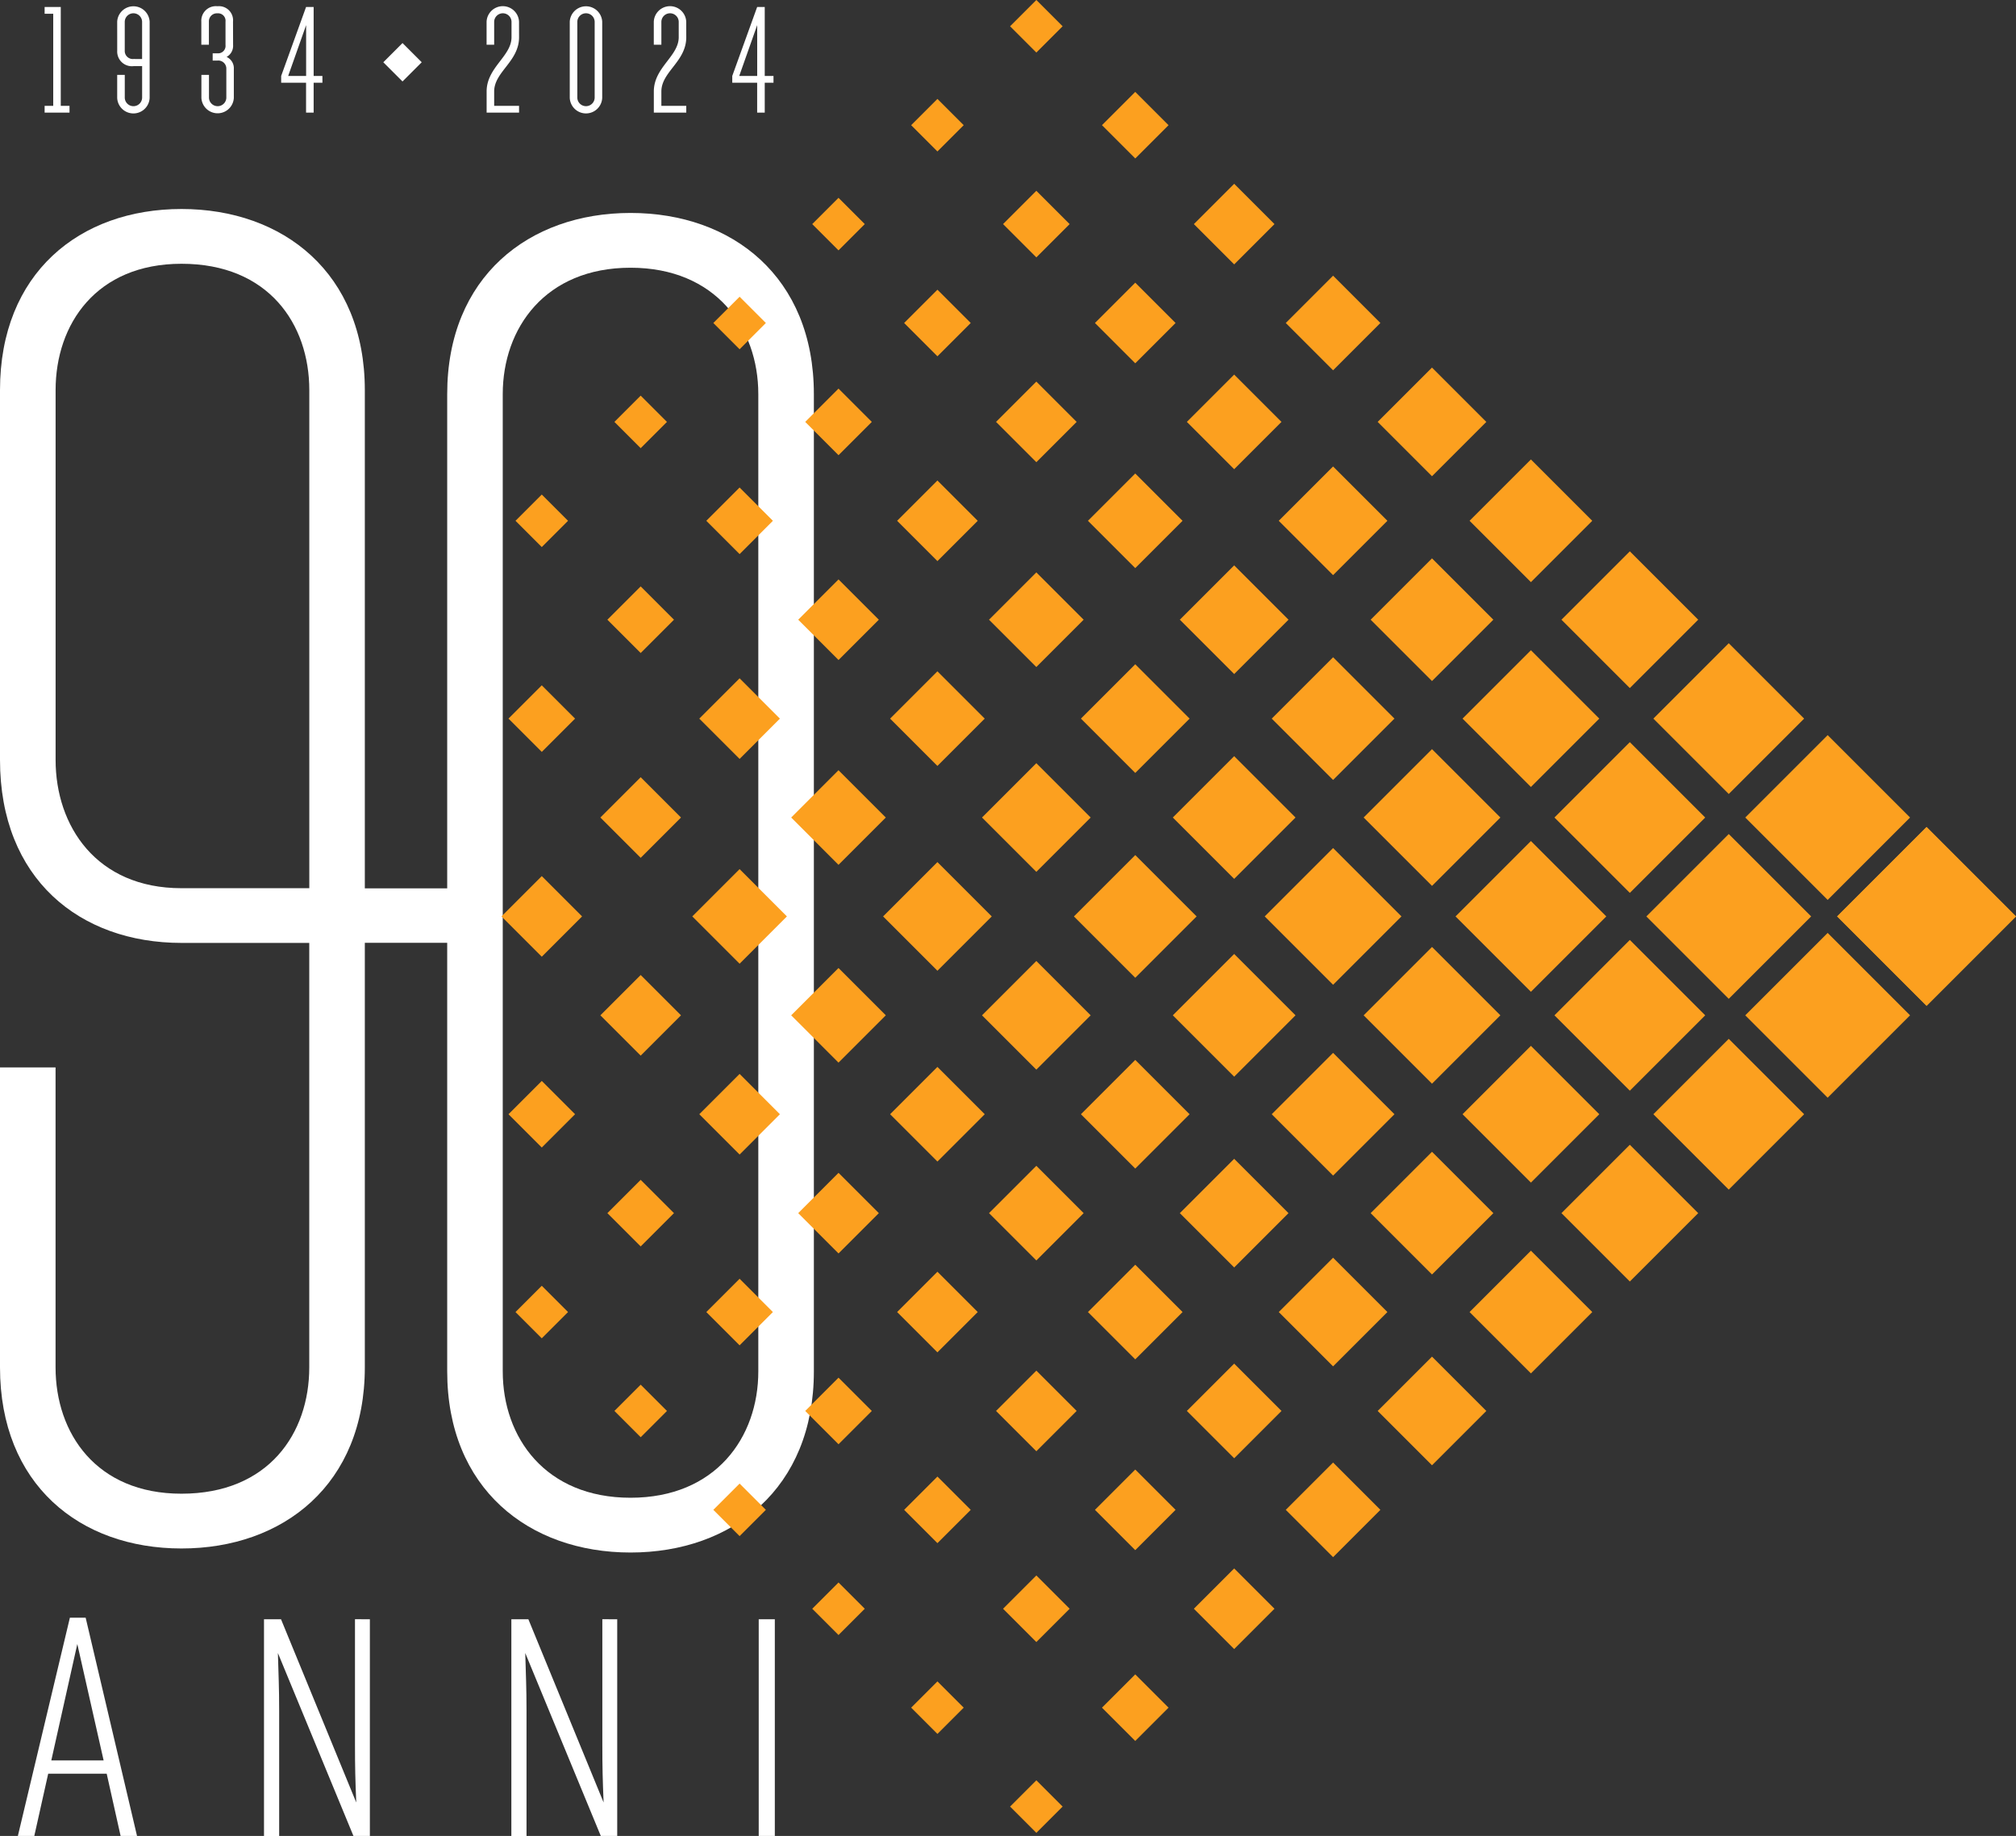 <?xml version="1.0" encoding="UTF-8"?> <svg xmlns="http://www.w3.org/2000/svg" xmlns:xlink="http://www.w3.org/1999/xlink" id="Raggruppa_641" data-name="Raggruppa 641" width="159.54" height="145.305" viewBox="0 0 159.54 145.305"><rect x="0" y="0" width="159.54" height="145.305" fill="#333333" stroke="none"/><defs><clipPath id="clip-path"><rect id="Rettangolo_1010" data-name="Rettangolo 1010" width="159.54" height="145.305" fill="none"></rect></clipPath></defs><path id="Tracciato_377" data-name="Tracciato 377" d="M11.43,9.306v.537H9.46V9.306h.681V2.021H9.46V1.484h1.278V9.306Z" transform="translate(-5.929 -0.93)" fill="#fff"></path><g id="Raggruppa_642" data-name="Raggruppa 642"><g id="Raggruppa_641-2" data-name="Raggruppa 641" clip-path="url(#clip-path)"><path id="Tracciato_378" data-name="Tracciato 378" d="M24.851,2.542a1.286,1.286,0,0,1,2.568,0V8.573a1.285,1.285,0,0,1-2.568,0V6.757h.6V8.573a.687.687,0,0,0,1.373,0V6.065h-.681a1.162,1.162,0,0,1-1.29-1.218ZM26.822,5.5V2.542a.687.687,0,0,0-1.373,0v2.3a.637.637,0,0,0,.693.657Z" transform="translate(-15.577 -0.83)" fill="#fff"></path><path id="Tracciato_379" data-name="Tracciato 379" d="M45.215,4.392a1,1,0,0,1-.514.943.978.978,0,0,1,.573.944V8.572a1.285,1.285,0,0,1-2.567,0V6.757h.6V8.572a.687.687,0,0,0,1.373,0V6.279a.637.637,0,0,0-.693-.657H43.6V5.049h.382a.589.589,0,0,0,.633-.657V2.541a.589.589,0,0,0-.633-.657.633.633,0,0,0-.681.657V4.368h-.6V2.541a1.153,1.153,0,0,1,1.278-1.218,1.116,1.116,0,0,1,1.23,1.218Z" transform="translate(-26.769 -0.829)" fill="#fff"></path><path id="Tracciato_380" data-name="Tracciato 380" d="M62.895,7.478H62.2V9.843h-.6V7.478h-1.97V6.941l1.97-5.457h.6V6.941h.693Zm-1.29-.537V2.917L60.184,6.941Z" transform="translate(-37.379 -0.93)" fill="#fff"></path><path id="Tracciato_381" data-name="Tracciato 381" d="M105.754,3.771c0,1.935-1.97,2.735-1.97,4.3V9.205h1.97v.537h-2.567V8.071c0-1.911,1.97-2.783,1.97-4.3V2.541a.687.687,0,0,0-1.373,0V4.368h-.6V2.541a1.285,1.285,0,0,1,2.567,0Z" transform="translate(-64.677 -0.829)" fill="#fff"></path><path id="Tracciato_382" data-name="Tracciato 382" d="M123.385,8.572a1.285,1.285,0,0,1-2.568,0V2.542a1.286,1.286,0,0,1,2.568,0Zm-1.97,0a.687.687,0,0,0,1.373,0V2.542a.687.687,0,0,0-1.373,0Z" transform="translate(-75.728 -0.83)" fill="#fff"></path><path id="Tracciato_383" data-name="Tracciato 383" d="M141.209,3.771c0,1.935-1.97,2.735-1.97,4.3V9.205h1.97v.537h-2.567V8.071c0-1.911,1.97-2.783,1.97-4.3V2.541a.687.687,0,0,0-1.373,0V4.368h-.6V2.541a1.285,1.285,0,0,1,2.567,0Z" transform="translate(-86.9 -0.829)" fill="#fff"></path><path id="Tracciato_384" data-name="Tracciato 384" d="M158.543,7.478h-.693V9.843h-.6V7.478h-1.97V6.941l1.97-5.457h.6V6.941h.693Zm-1.29-.537V2.917l-1.421,4.024Z" transform="translate(-97.331 -0.93)" fill="#fff"></path><rect id="Rettangolo_1009" data-name="Rettangolo 1009" width="2.149" height="2.149" transform="translate(30.334 4.927) rotate(-45)" fill="#fff"></rect><path id="Tracciato_385" data-name="Tracciato 385" d="M123.844,136.849c0,9.258-6.448,14.335-14.508,14.335s-14.509-5.077-14.509-14.335V59.5c0-9.258,6.448-14.335,14.509-14.335s14.508,5.077,14.508,14.335Zm-24.621,0c0,5.226,3.371,10,10.112,10s10.112-4.778,10.112-10V59.5c0-5.226-3.37-10-10.112-10s-10.112,4.778-10.112,10Z" transform="translate(-59.437 -28.311)" fill="#fff"></path><path id="Tracciato_386" data-name="Tracciato 386" d="M38.247,98.091H28.871V58.658c0-9.258-6.448-14.335-14.509-14.335S0,49.4,0,58.658V87.924c0,9.407,6.3,14.484,14.362,14.484H24.474V136c0,5.226-3.224,10-10.112,10-6.741,0-9.965-4.778-9.965-10V112.263H0V136c0,9.258,6.3,14.335,14.362,14.335S28.871,145.263,28.871,136v-33.6h9.376ZM4.4,87.924V58.658c0-5.226,3.224-10,9.965-10,6.888,0,10.112,4.778,10.112,10v39.42H14.362C7.621,98.078,4.4,93.15,4.4,87.924" transform="translate(0 -27.782)" fill="#fff"></path></g></g><rect id="Rettangolo_1011" data-name="Rettangolo 1011" width="10.007" height="10.007" transform="translate(145.387 72.53) rotate(-45)" fill="#fca01f"></rect><rect id="Rettangolo_1012" data-name="Rettangolo 1012" width="3.726" height="3.726" transform="translate(87.206 9.907) rotate(-45)" fill="#fca01f"></rect><rect id="Rettangolo_1013" data-name="Rettangolo 1013" width="2.941" height="2.941" transform="translate(79.934 2.079) rotate(-45)" fill="#fca01f"></rect><rect id="Rettangolo_1014" data-name="Rettangolo 1014" width="2.94" height="2.94" transform="translate(72.106 9.907) rotate(-45)" fill="#fca01f"></rect><rect id="Rettangolo_1015" data-name="Rettangolo 1015" width="4.511" height="4.511" transform="translate(94.479 17.735) rotate(-45)" fill="#fca01f"></rect><rect id="Rettangolo_1016" data-name="Rettangolo 1016" width="3.726" height="3.726" transform="translate(79.379 17.735) rotate(-45)" fill="#fca01f"></rect><rect id="Rettangolo_1017" data-name="Rettangolo 1017" width="2.94" height="2.94" transform="translate(64.278 17.735) rotate(-45)" fill="#fca01f"></rect><rect id="Rettangolo_1018" data-name="Rettangolo 1018" width="5.296" height="5.296" transform="matrix(0.707, -0.707, 0.707, 0.707, 101.751, 25.563)" fill="#fca01f"></rect><rect id="Rettangolo_1019" data-name="Rettangolo 1019" width="4.511" height="4.511" transform="translate(86.651 25.563) rotate(-45)" fill="#fca01f"></rect><rect id="Rettangolo_1020" data-name="Rettangolo 1020" width="3.726" height="3.726" transform="translate(71.551 25.563) rotate(-45)" fill="#fca01f"></rect><rect id="Rettangolo_1021" data-name="Rettangolo 1021" width="2.94" height="2.94" transform="translate(56.45 25.563) rotate(-45)" fill="#fca01f"></rect><rect id="Rettangolo_1022" data-name="Rettangolo 1022" width="6.081" height="6.081" transform="translate(109.024 33.391) rotate(-45)" fill="#fca01f"></rect><rect id="Rettangolo_1023" data-name="Rettangolo 1023" width="5.296" height="5.296" transform="matrix(0.707, -0.707, 0.707, 0.707, 93.924, 33.39)" fill="#fca01f"></rect><rect id="Rettangolo_1024" data-name="Rettangolo 1024" width="4.511" height="4.511" transform="translate(78.823 33.39) rotate(-45)" fill="#fca01f"></rect><rect id="Rettangolo_1025" data-name="Rettangolo 1025" width="3.726" height="3.726" transform="translate(63.723 33.391) rotate(-45)" fill="#fca01f"></rect><rect id="Rettangolo_1026" data-name="Rettangolo 1026" width="2.94" height="2.94" transform="translate(48.623 33.391) rotate(-45)" fill="#fca01f"></rect><rect id="Rettangolo_1027" data-name="Rettangolo 1027" width="6.867" height="6.867" transform="matrix(0.707, -0.707, 0.707, 0.707, 116.297, 41.218)" fill="#fca01f"></rect><rect id="Rettangolo_1028" data-name="Rettangolo 1028" width="6.081" height="6.081" transform="translate(101.196 41.218) rotate(-45)" fill="#fca01f"></rect><rect id="Rettangolo_1029" data-name="Rettangolo 1029" width="5.296" height="5.296" transform="matrix(0.707, -0.707, 0.707, 0.707, 86.096, 41.218)" fill="#fca01f"></rect><rect id="Rettangolo_1030" data-name="Rettangolo 1030" width="4.511" height="4.511" transform="translate(70.995 41.218) rotate(-45)" fill="#fca01f"></rect><rect id="Rettangolo_1031" data-name="Rettangolo 1031" width="3.726" height="3.726" transform="translate(55.895 41.218) rotate(-45)" fill="#fca01f"></rect><rect id="Rettangolo_1032" data-name="Rettangolo 1032" width="2.94" height="2.94" transform="translate(40.795 41.218) rotate(-45)" fill="#fca01f"></rect><rect id="Rettangolo_1033" data-name="Rettangolo 1033" width="7.652" height="7.652" transform="translate(123.569 49.046) rotate(-45)" fill="#fca01f"></rect><rect id="Rettangolo_1034" data-name="Rettangolo 1034" width="6.867" height="6.867" transform="matrix(0.707, -0.707, 0.707, 0.707, 108.469, 49.046)" fill="#fca01f"></rect><rect id="Rettangolo_1035" data-name="Rettangolo 1035" width="6.081" height="6.081" transform="translate(93.369 49.046) rotate(-45)" fill="#fca01f"></rect><rect id="Rettangolo_1036" data-name="Rettangolo 1036" width="5.296" height="5.296" transform="matrix(0.707, -0.707, 0.707, 0.707, 78.268, 49.046)" fill="#fca01f"></rect><rect id="Rettangolo_1037" data-name="Rettangolo 1037" width="4.511" height="4.511" transform="translate(63.168 49.046) rotate(-45)" fill="#fca01f"></rect><rect id="Rettangolo_1038" data-name="Rettangolo 1038" width="3.726" height="3.726" transform="translate(48.067 49.046) rotate(-45)" fill="#fca01f"></rect><rect id="Rettangolo_1039" data-name="Rettangolo 1039" width="8.437" height="8.437" transform="translate(130.842 56.874) rotate(-45)" fill="#fca01f"></rect><rect id="Rettangolo_1040" data-name="Rettangolo 1040" width="7.652" height="7.652" transform="translate(115.741 56.874) rotate(-45)" fill="#fca01f"></rect><rect id="Rettangolo_1041" data-name="Rettangolo 1041" width="6.867" height="6.867" transform="translate(100.641 56.874) rotate(-45)" fill="#fca01f"></rect><rect id="Rettangolo_1042" data-name="Rettangolo 1042" width="6.081" height="6.081" transform="translate(85.541 56.874) rotate(-45)" fill="#fca01f"></rect><rect id="Rettangolo_1043" data-name="Rettangolo 1043" width="5.296" height="5.296" transform="matrix(0.707, -0.707, 0.707, 0.707, 70.44, 56.874)" fill="#fca01f"></rect><rect id="Rettangolo_1044" data-name="Rettangolo 1044" width="4.511" height="4.511" transform="translate(55.34 56.874) rotate(-45)" fill="#fca01f"></rect><rect id="Rettangolo_1045" data-name="Rettangolo 1045" width="3.726" height="3.726" transform="translate(40.24 56.874) rotate(-45)" fill="#fca01f"></rect><rect id="Rettangolo_1046" data-name="Rettangolo 1046" width="9.222" height="9.222" transform="translate(138.115 64.702) rotate(-45)" fill="#fca01f"></rect><rect id="Rettangolo_1047" data-name="Rettangolo 1047" width="8.437" height="8.437" transform="translate(123.014 64.702) rotate(-45)" fill="#fca01f"></rect><rect id="Rettangolo_1048" data-name="Rettangolo 1048" width="7.652" height="7.652" transform="translate(107.914 64.702) rotate(-45)" fill="#fca01f"></rect><rect id="Rettangolo_1049" data-name="Rettangolo 1049" width="6.867" height="6.867" transform="translate(92.813 64.702) rotate(-45)" fill="#fca01f"></rect><rect id="Rettangolo_1050" data-name="Rettangolo 1050" width="6.081" height="6.081" transform="translate(77.713 64.702) rotate(-45)" fill="#fca01f"></rect><rect id="Rettangolo_1051" data-name="Rettangolo 1051" width="5.296" height="5.296" transform="matrix(0.707, -0.707, 0.707, 0.707, 62.612, 64.702)" fill="#fca01f"></rect><rect id="Rettangolo_1052" data-name="Rettangolo 1052" width="4.511" height="4.511" transform="translate(47.512 64.702) rotate(-45)" fill="#fca01f"></rect><rect id="Rettangolo_1053" data-name="Rettangolo 1053" width="2.94" height="2.94" transform="translate(72.106 135.152) rotate(-45)" fill="#fca01f"></rect><rect id="Rettangolo_1054" data-name="Rettangolo 1054" width="4.511" height="4.511" transform="translate(39.684 72.529) rotate(-45)" fill="#fca01f"></rect><rect id="Rettangolo_1055" data-name="Rettangolo 1055" width="5.296" height="5.296" transform="matrix(0.707, -0.707, 0.707, 0.707, 54.785, 72.529)" fill="#fca01f"></rect><rect id="Rettangolo_1056" data-name="Rettangolo 1056" width="6.081" height="6.081" transform="translate(69.885 72.53) rotate(-45)" fill="#fca01f"></rect><rect id="Rettangolo_1057" data-name="Rettangolo 1057" width="6.867" height="6.867" transform="translate(84.986 72.53) rotate(-45)" fill="#fca01f"></rect><rect id="Rettangolo_1058" data-name="Rettangolo 1058" width="7.652" height="7.652" transform="translate(100.086 72.529) rotate(-45)" fill="#fca01f"></rect><rect id="Rettangolo_1059" data-name="Rettangolo 1059" width="8.437" height="8.437" transform="translate(115.186 72.529) rotate(-45)" fill="#fca01f"></rect><rect id="Rettangolo_1060" data-name="Rettangolo 1060" width="9.222" height="9.222" transform="translate(130.287 72.53) rotate(-45)" fill="#fca01f"></rect><rect id="Rettangolo_1061" data-name="Rettangolo 1061" width="10.007" height="10.007" transform="translate(145.387 72.53) rotate(-45)" fill="#fca01f"></rect><rect id="Rettangolo_1062" data-name="Rettangolo 1062" width="4.511" height="4.511" transform="translate(47.512 80.357) rotate(-45)" fill="#fca01f"></rect><rect id="Rettangolo_1063" data-name="Rettangolo 1063" width="5.296" height="5.296" transform="matrix(0.707, -0.707, 0.707, 0.707, 62.612, 80.357)" fill="#fca01f"></rect><rect id="Rettangolo_1064" data-name="Rettangolo 1064" width="6.081" height="6.081" transform="translate(77.713 80.357) rotate(-45)" fill="#fca01f"></rect><rect id="Rettangolo_1065" data-name="Rettangolo 1065" width="6.867" height="6.867" transform="translate(92.813 80.357) rotate(-45)" fill="#fca01f"></rect><rect id="Rettangolo_1066" data-name="Rettangolo 1066" width="7.652" height="7.652" transform="translate(107.914 80.357) rotate(-45)" fill="#fca01f"></rect><rect id="Rettangolo_1067" data-name="Rettangolo 1067" width="8.437" height="8.437" transform="translate(123.014 80.357) rotate(-45)" fill="#fca01f"></rect><rect id="Rettangolo_1068" data-name="Rettangolo 1068" width="9.222" height="9.222" transform="translate(138.114 80.357) rotate(-45)" fill="#fca01f"></rect><rect id="Rettangolo_1069" data-name="Rettangolo 1069" width="3.726" height="3.726" transform="translate(40.24 88.185) rotate(-45)" fill="#fca01f"></rect><rect id="Rettangolo_1070" data-name="Rettangolo 1070" width="4.511" height="4.511" transform="translate(55.34 88.185) rotate(-45)" fill="#fca01f"></rect><rect id="Rettangolo_1071" data-name="Rettangolo 1071" width="5.296" height="5.296" transform="matrix(0.707, -0.707, 0.707, 0.707, 70.44, 88.185)" fill="#fca01f"></rect><rect id="Rettangolo_1072" data-name="Rettangolo 1072" width="6.081" height="6.081" transform="translate(85.541 88.185) rotate(-45)" fill="#fca01f"></rect><rect id="Rettangolo_1073" data-name="Rettangolo 1073" width="6.867" height="6.867" transform="translate(100.641 88.185) rotate(-45)" fill="#fca01f"></rect><rect id="Rettangolo_1074" data-name="Rettangolo 1074" width="7.652" height="7.652" transform="translate(115.741 88.185) rotate(-45)" fill="#fca01f"></rect><rect id="Rettangolo_1075" data-name="Rettangolo 1075" width="8.437" height="8.437" transform="translate(130.842 88.185) rotate(-45)" fill="#fca01f"></rect><rect id="Rettangolo_1076" data-name="Rettangolo 1076" width="3.726" height="3.726" transform="translate(48.067 96.013) rotate(-45)" fill="#fca01f"></rect><rect id="Rettangolo_1077" data-name="Rettangolo 1077" width="4.511" height="4.511" transform="translate(63.168 96.013) rotate(-45)" fill="#fca01f"></rect><rect id="Rettangolo_1078" data-name="Rettangolo 1078" width="5.296" height="5.296" transform="matrix(0.707, -0.707, 0.707, 0.707, 78.268, 96.013)" fill="#fca01f"></rect><rect id="Rettangolo_1079" data-name="Rettangolo 1079" width="6.081" height="6.081" transform="matrix(0.707, -0.707, 0.707, 0.707, 93.369, 96.013)" fill="#fca01f"></rect><rect id="Rettangolo_1080" data-name="Rettangolo 1080" width="6.867" height="6.867" transform="translate(108.469 96.013) rotate(-45)" fill="#fca01f"></rect><rect id="Rettangolo_1081" data-name="Rettangolo 1081" width="7.652" height="7.652" transform="translate(123.569 96.013) rotate(-45)" fill="#fca01f"></rect><rect id="Rettangolo_1082" data-name="Rettangolo 1082" width="2.94" height="2.94" transform="translate(40.795 103.841) rotate(-45)" fill="#fca01f"></rect><rect id="Rettangolo_1083" data-name="Rettangolo 1083" width="3.726" height="3.726" transform="translate(55.895 103.841) rotate(-45)" fill="#fca01f"></rect><rect id="Rettangolo_1084" data-name="Rettangolo 1084" width="4.511" height="4.511" transform="translate(70.995 103.841) rotate(-45)" fill="#fca01f"></rect><rect id="Rettangolo_1085" data-name="Rettangolo 1085" width="5.296" height="5.296" transform="translate(86.096 103.841) rotate(-45)" fill="#fca01f"></rect><rect id="Rettangolo_1086" data-name="Rettangolo 1086" width="6.081" height="6.081" transform="matrix(0.707, -0.707, 0.707, 0.707, 101.196, 103.841)" fill="#fca01f"></rect><rect id="Rettangolo_1087" data-name="Rettangolo 1087" width="6.867" height="6.867" transform="translate(116.297 103.841) rotate(-45)" fill="#fca01f"></rect><rect id="Rettangolo_1088" data-name="Rettangolo 1088" width="2.94" height="2.94" transform="translate(48.623 111.669) rotate(-45)" fill="#fca01f"></rect><rect id="Rettangolo_1089" data-name="Rettangolo 1089" width="3.726" height="3.726" transform="translate(63.723 111.669) rotate(-45)" fill="#fca01f"></rect><rect id="Rettangolo_1090" data-name="Rettangolo 1090" width="4.511" height="4.511" transform="translate(78.823 111.668) rotate(-45)" fill="#fca01f"></rect><rect id="Rettangolo_1091" data-name="Rettangolo 1091" width="5.296" height="5.296" transform="translate(93.924 111.668) rotate(-45)" fill="#fca01f"></rect><rect id="Rettangolo_1092" data-name="Rettangolo 1092" width="6.081" height="6.081" transform="translate(109.024 111.669) rotate(-45)" fill="#fca01f"></rect><rect id="Rettangolo_1093" data-name="Rettangolo 1093" width="2.94" height="2.94" transform="translate(56.45 119.496) rotate(-45)" fill="#fca01f"></rect><rect id="Rettangolo_1094" data-name="Rettangolo 1094" width="3.726" height="3.726" transform="translate(71.551 119.496) rotate(-45)" fill="#fca01f"></rect><rect id="Rettangolo_1095" data-name="Rettangolo 1095" width="4.511" height="4.511" transform="translate(86.651 119.496) rotate(-45)" fill="#fca01f"></rect><rect id="Rettangolo_1096" data-name="Rettangolo 1096" width="5.296" height="5.296" transform="translate(101.751 119.496) rotate(-45)" fill="#fca01f"></rect><rect id="Rettangolo_1097" data-name="Rettangolo 1097" width="2.94" height="2.94" transform="translate(64.278 127.324) rotate(-45)" fill="#fca01f"></rect><rect id="Rettangolo_1098" data-name="Rettangolo 1098" width="3.726" height="3.726" transform="translate(79.379 127.324) rotate(-45)" fill="#fca01f"></rect><rect id="Rettangolo_1099" data-name="Rettangolo 1099" width="4.511" height="4.511" transform="translate(94.479 127.324) rotate(-45)" fill="#fca01f"></rect><rect id="Rettangolo_1100" data-name="Rettangolo 1100" width="3.726" height="3.726" transform="translate(87.206 135.152) rotate(-45)" fill="#fca01f"></rect><rect id="Rettangolo_1101" data-name="Rettangolo 1101" width="2.941" height="2.941" transform="translate(79.934 142.98) rotate(-45)" fill="#fca01f"></rect><path id="Tracciato_387" data-name="Tracciato 387" d="M8.494,345.149l2.082,9.212H6.436Zm-.588-2.082L3.79,360.338h1.3l1.1-4.924h4.63l1.1,4.924h1.3L9.155,343.067Z" transform="translate(-2.376 -215.034)" fill="#fff"></path><g id="Raggruppa_644" data-name="Raggruppa 644"><g id="Raggruppa_643" data-name="Raggruppa 643" clip-path="url(#clip-path)"><path id="Tracciato_388" data-name="Tracciato 388" d="M64.358,343.395v17.149h-1.3l-5.978-14.478c.049,1.887.1,2.646.1,4.581v9.9h-1.2V343.395h1.347l5.953,14.5c-.074-1.837-.1-2.695-.1-4.605v-9.9Z" transform="translate(-35.088 -215.239)" fill="#fff"></path><path id="Tracciato_389" data-name="Tracciato 389" d="M116.811,343.395v17.149h-1.3l-5.978-14.478c.049,1.887.1,2.646.1,4.581v9.9h-1.2V343.395h1.347l5.953,14.5c-.074-1.837-.1-2.695-.1-4.605v-9.9Z" transform="translate(-67.966 -215.239)" fill="#fff"></path><rect id="Rettangolo_1102" data-name="Rettangolo 1102" width="1.274" height="17.149" transform="translate(60.043 128.156)" fill="#fff"></rect></g></g></svg> 
